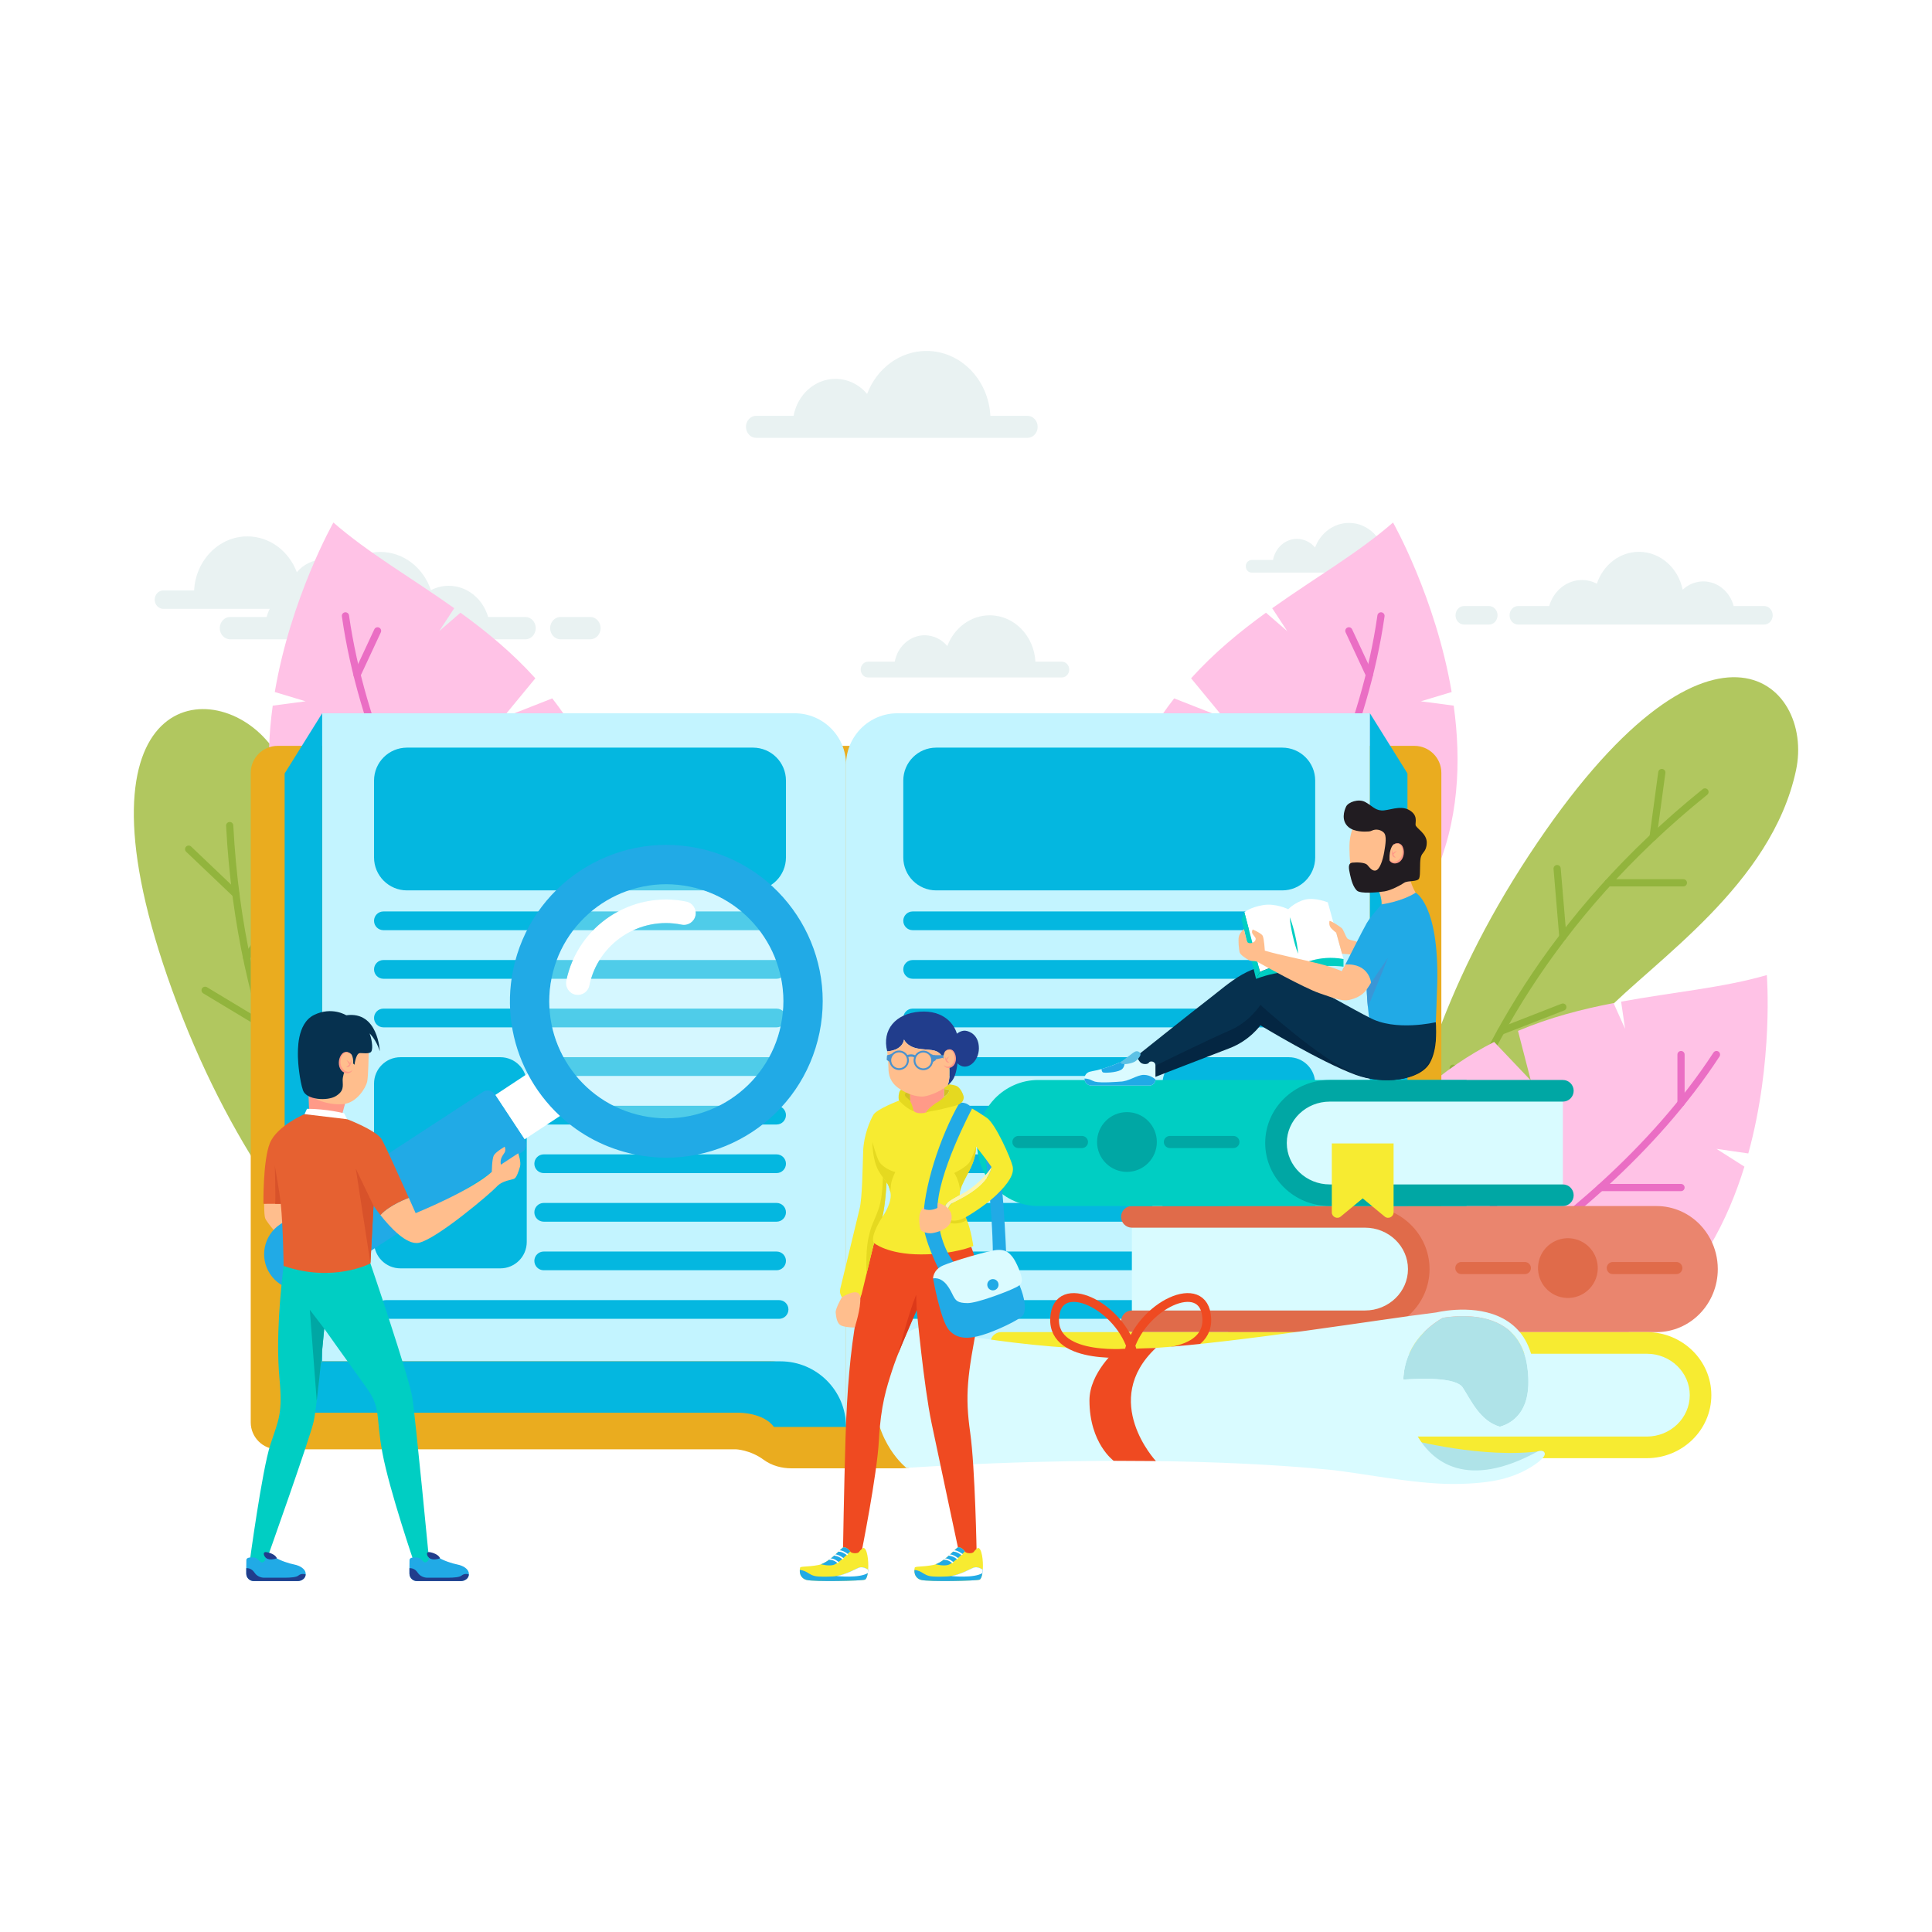 <svg width="600" height="600" viewBox="0 0 600 600" fill="none" xmlns="http://www.w3.org/2000/svg">
<rect x="0" y="0" width="600" height="600" fill="#333333" stroke="none"/>
<g clip-path="url(#clip0_344_12726)">
<path d="M600 0H0V600H600V0Z" fill="white"/>
<path d="M269.575 205.488H277.874V205.487C278.736 200.814 282.571 197.29 287.172 197.29C289.963 197.29 292.464 198.582 294.199 200.632C296.311 195.031 301.421 191.089 307.38 191.089C314.941 191.089 321.144 197.46 321.557 205.488L329.78 205.489C331.038 205.489 332.055 206.585 332.055 207.937C332.055 209.289 331.037 210.385 329.78 210.385H269.575C268.317 210.385 267.3 209.29 267.3 207.937C267.3 206.585 268.319 205.488 269.575 205.488Z" fill="#E9F2F2"/>
<path d="M388.709 173.912H395.346V173.911C396.035 170.173 399.103 167.354 402.782 167.354C405.016 167.354 407.015 168.387 408.403 170.027C410.093 165.547 414.18 162.395 418.946 162.395C424.994 162.395 429.955 167.49 430.285 173.911V173.912H436.864C437.869 173.912 438.684 174.788 438.684 175.869C438.684 176.951 437.869 177.828 436.864 177.828H388.71C387.704 177.828 386.89 176.952 386.89 175.869C386.888 174.788 387.704 173.912 388.709 173.912Z" fill="#E9F2F2"/>
<path d="M234.845 129.131H246.453L246.455 129.128C247.661 122.591 253.026 117.66 259.461 117.66C263.367 117.66 266.864 119.468 269.293 122.335C272.247 114.5 279.396 108.986 287.733 108.986C298.311 108.986 306.989 117.898 307.566 129.13L319.071 129.132C320.831 129.132 322.255 130.664 322.255 132.556C322.255 134.447 320.829 135.979 319.071 135.979H234.846C233.088 135.979 231.662 134.446 231.662 132.556C231.66 130.663 233.085 129.131 234.845 129.131Z" fill="#E9F2F2"/>
<path d="M462.395 193.974H454.705C453.223 193.974 452.023 192.683 452.023 191.089C452.023 189.496 453.225 188.205 454.705 188.205H462.395C463.877 188.205 465.077 189.496 465.077 191.089C465.077 192.682 463.877 193.974 462.395 193.974Z" fill="#E9F2F2"/>
<path d="M547.846 188.203H538.406C538.404 188.201 538.404 188.199 538.404 188.195C537.246 183.795 533.469 180.563 528.992 180.563C526.53 180.563 524.284 181.533 522.568 183.148C521.223 176.424 515.658 171.377 508.991 171.377C502.967 171.377 497.847 175.5 495.915 181.271C494.513 180.533 492.953 180.132 491.308 180.132C486.515 180.132 482.466 183.517 481.122 188.195C481.121 188.197 481.121 188.2 481.121 188.203H471.488C470.006 188.203 468.806 189.496 468.806 191.088C468.806 192.682 470.007 193.973 471.488 193.973H547.848C549.329 193.973 550.53 192.682 550.53 191.088C550.528 189.496 549.328 188.203 547.846 188.203Z" fill="#E9F2F2"/>
<path d="M120.9 183.37H111.223V183.367C110.219 177.918 105.745 173.808 100.381 173.808C97.126 173.808 94.211 175.315 92.186 177.705C89.724 171.174 83.765 166.578 76.816 166.578C67.998 166.578 60.766 174.006 60.284 183.367V183.369L50.695 183.37C49.229 183.37 48.042 184.648 48.042 186.223C48.042 187.799 49.23 189.077 50.695 189.077H120.899C122.364 189.077 123.552 187.799 123.552 186.223C123.553 184.647 122.365 183.37 120.9 183.37Z" fill="#E9F2F2"/>
<path d="M174.071 198.54H183.304C185.083 198.54 186.525 196.99 186.525 195.076C186.525 193.163 185.083 191.611 183.304 191.611H174.071C172.293 191.611 170.851 193.162 170.851 195.076C170.851 196.99 172.293 198.54 174.071 198.54Z" fill="#E9F2F2"/>
<path d="M71.472 191.613H82.807C82.808 191.609 82.808 191.607 82.809 191.603C84.2 186.319 88.736 182.44 94.112 182.44C97.067 182.44 99.764 183.604 101.825 185.543C103.44 177.469 110.121 171.411 118.127 171.411C125.359 171.411 131.508 176.362 133.827 183.289C135.511 182.403 137.383 181.923 139.358 181.923C145.112 181.923 149.973 185.987 151.589 191.603C151.59 191.605 151.59 191.609 151.591 191.613H163.158C164.936 191.613 166.379 193.163 166.379 195.077C166.379 196.99 164.936 198.541 163.158 198.541H71.472C69.693 198.541 68.251 196.991 68.251 195.077C68.251 193.163 69.692 191.613 71.472 191.613Z" fill="#E9F2F2"/>
<path d="M434.751 416.22C434.751 416.22 419.332 349.851 474.973 265.383C530.615 180.915 563.64 211.765 557.765 239.239C550.167 274.77 513.963 298.176 497.766 314.993C475.445 338.168 445.476 379.35 442.459 408.175C439.444 437.001 434.751 416.22 434.751 416.22Z" fill="#B1C75F"/>
<path d="M437.698 423.205C437.698 423.205 432.964 323.707 529.499 245.942" stroke="#92B43D" stroke-width="2.235" stroke-miterlimit="10" stroke-linecap="round"/>
<path d="M513.375 259.984L516.092 239.91" stroke="#92B43D" stroke-width="2.235" stroke-miterlimit="10" stroke-linecap="round"/>
<path d="M499.403 274.165H522.795" stroke="#92B43D" stroke-width="2.235" stroke-miterlimit="10" stroke-linecap="round"/>
<path d="M485.362 290.942L483.579 269.742" stroke="#92B43D" stroke-width="2.235" stroke-miterlimit="10" stroke-linecap="round"/>
<path d="M466.126 320.256L485.362 312.757" stroke="#92B43D" stroke-width="2.235" stroke-miterlimit="10" stroke-linecap="round"/>
<path d="M452.202 349.996L451.288 331.751" stroke="#92B43D" stroke-width="2.235" stroke-miterlimit="10" stroke-linecap="round"/>
<path d="M153.758 432.959C153.758 432.959 90.948 406.55 55.126 311.958C19.304 217.367 63.656 208.692 82.472 229.555C106.805 256.536 104.548 299.59 108.68 322.57C114.374 354.238 130.173 402.658 151.76 421.998C173.345 441.338 153.758 432.959 153.758 432.959Z" fill="#B1C75F"/>
<path d="M161.146 434.666C161.146 434.666 77.756 380.182 71.334 256.387" stroke="#92B43D" stroke-width="2.235" stroke-miterlimit="10" stroke-linecap="round"/>
<path d="M73.26 277.681L58.586 263.714" stroke="#92B43D" stroke-width="2.235" stroke-miterlimit="10" stroke-linecap="round"/>
<path d="M76.56 297.313L90.27 278.362" stroke="#92B43D" stroke-width="2.235" stroke-miterlimit="10" stroke-linecap="round"/>
<path d="M81.921 318.523L63.7 307.541" stroke="#92B43D" stroke-width="2.235" stroke-miterlimit="10" stroke-linecap="round"/>
<path d="M94.397 351.291L99.597 331.311" stroke="#92B43D" stroke-width="2.235" stroke-miterlimit="10" stroke-linecap="round"/>
<path d="M110.332 380.005L95.013 370.051" stroke="#92B43D" stroke-width="2.235" stroke-miterlimit="10" stroke-linecap="round"/>
<path d="M542.952 358.213L533.058 356.779L541.746 362.316C536.612 378.955 527.937 395.849 513.35 408.197L500.357 403.37L505.895 413.761C486.4 426.472 458.151 431.782 417.311 421.806C417.311 421.806 410.513 393.503 422.272 365.789L433.842 367.277L426.414 357.476C430.061 351.121 434.861 344.968 441.11 339.349C448.577 332.645 456.261 327.538 464.024 323.582L475.407 335.556L471.424 320.15C481.346 315.954 491.334 313.393 501.108 311.516L504.684 319.518L503.452 311.069C519.545 308.112 535.034 306.784 548.705 302.814C548.705 302.814 550.836 329.548 542.952 358.213Z" fill="#FFC2E6"/>
<path d="M417.31 421.806C417.31 421.806 493.956 387.394 533.063 327.505" stroke="#EA6EC4" stroke-width="2.235" stroke-miterlimit="10" stroke-linecap="round"/>
<path d="M460.549 354.432L466.806 392.811" stroke="#EA6EC4" stroke-width="2.235" stroke-miterlimit="10" stroke-linecap="round"/>
<path d="M497.058 368.799H522.056" stroke="#EA6EC4" stroke-width="2.235" stroke-miterlimit="10" stroke-linecap="round"/>
<path d="M522.057 342.576V327.505" stroke="#EA6EC4" stroke-width="2.235" stroke-miterlimit="10" stroke-linecap="round"/>
<path d="M85.339 214.914L94.912 217.796L84.698 219.143C82.318 236.393 83.04 255.369 91.041 272.726L104.856 273.843L95.445 280.92C107.74 300.679 131.098 317.432 172.327 325.653C172.327 325.653 190.45 302.876 191.509 272.79L180.393 269.247L191.268 263.505C190.648 256.205 188.9 248.598 185.612 240.866C181.677 231.633 176.874 223.757 171.511 216.891L156.134 222.931L166.255 210.653C159.037 202.656 151.066 196.112 143.002 190.28L136.38 196.021L141.067 188.885C127.732 179.402 114.256 171.653 103.544 162.276C103.544 162.276 90.31 185.603 85.339 214.914Z" fill="#FFC2E6"/>
<path d="M172.327 325.653C172.327 325.653 117.409 262.069 107.282 191.264" stroke="#EA6EC4" stroke-width="2.235" stroke-miterlimit="10" stroke-linecap="round"/>
<path d="M161.617 246.316L139.726 278.454" stroke="#EA6EC4" stroke-width="2.235" stroke-miterlimit="10" stroke-linecap="round"/>
<path d="M122.458 243.904L99.803 233.338" stroke="#EA6EC4" stroke-width="2.235" stroke-miterlimit="10" stroke-linecap="round"/>
<path d="M110.886 209.574L117.255 195.916" stroke="#EA6EC4" stroke-width="2.235" stroke-miterlimit="10" stroke-linecap="round"/>
<path d="M450.821 214.914L441.248 217.796L451.462 219.143C453.842 236.393 453.121 255.369 445.119 272.726L431.305 273.843L440.715 280.92C428.42 300.679 405.062 317.432 363.833 325.653C363.833 325.653 345.71 302.876 344.651 272.79L355.767 269.247L344.893 263.505C345.512 256.205 347.26 248.598 350.548 240.866C354.483 231.633 359.287 223.757 364.649 216.891L380.026 222.931L369.905 210.653C377.123 202.656 385.094 196.112 393.158 190.28L399.781 196.021L395.093 188.885C408.429 179.402 421.905 171.653 432.616 162.276C432.616 162.276 445.849 185.603 450.821 214.914Z" fill="#FFC2E6"/>
<path d="M363.832 325.653C363.832 325.653 418.75 262.069 428.877 191.264" stroke="#EA6EC4" stroke-width="2.235" stroke-miterlimit="10" stroke-linecap="round"/>
<path d="M374.542 246.316L396.434 278.454" stroke="#EA6EC4" stroke-width="2.235" stroke-miterlimit="10" stroke-linecap="round"/>
<path d="M413.701 243.904L436.357 233.338" stroke="#EA6EC4" stroke-width="2.235" stroke-miterlimit="10" stroke-linecap="round"/>
<path d="M425.273 209.574L418.903 195.916" stroke="#EA6EC4" stroke-width="2.235" stroke-miterlimit="10" stroke-linecap="round"/>
<path d="M453.469 268.158L453.459 268.161" stroke="#79CDFB" stroke-width="0.271" stroke-miterlimit="10"/>
<path d="M447.625 240.019V441.742C447.625 446.353 443.887 450.09 439.277 450.09H296.967C296.967 450.09 292.576 450.235 288.337 453.342C285.853 455.163 282.781 456.001 279.701 456.001H245.793C242.715 456.001 239.644 455.163 237.163 453.342C232.931 450.235 228.527 450.09 228.527 450.09H86.236C81.615 450.09 77.868 446.343 77.868 441.722V240.019C77.868 235.387 81.623 231.631 86.256 231.631H439.237C443.869 231.631 447.625 235.386 447.625 240.019Z" fill="#EAAC1F"/>
<path d="M246.78 221.513H190.423H100.055V422.774H239.516C248.336 422.774 262.749 434.33 262.749 443.15V237.482C262.749 228.663 255.6 221.513 246.78 221.513Z" fill="#C3F4FF"/>
<path d="M100.055 221.513V422.774L88.401 438.744V240.199L100.055 221.513Z" fill="#04B7E0"/>
<path d="M100.055 422.774L88.4 438.743H229.698C229.698 438.743 237.167 438.743 240.349 443.149H262.75C262.75 431.895 253.627 422.773 242.374 422.773H100.055V422.774Z" fill="#04B7E0"/>
<path d="M278.72 221.513H335.076H425.445V422.774H285.982C277.162 422.774 262.75 434.33 262.75 443.15V237.482C262.75 228.663 269.9 221.513 278.72 221.513Z" fill="#C3F4FF"/>
<path d="M425.444 221.513V422.774L437.099 438.744V240.199L425.444 221.513Z" fill="#04B7E0"/>
<path d="M425.445 422.774L437.099 438.743H295.802C295.802 438.743 288.333 438.743 285.15 443.149H262.75C262.75 431.895 271.872 422.773 283.126 422.773H425.445V422.774Z" fill="#04B7E0"/>
<path d="M233.851 276.519H126.396C120.744 276.519 116.162 271.937 116.162 266.285V242.416C116.162 236.764 120.744 232.182 126.396 232.182H233.851C239.503 232.182 244.085 236.764 244.085 242.416V266.285C244.085 271.937 239.503 276.519 233.851 276.519Z" fill="#04B7E0"/>
<path d="M241.177 288.875H119.07C117.464 288.875 116.162 287.573 116.162 285.967C116.162 284.362 117.464 283.06 119.07 283.06H241.178C242.784 283.06 244.086 284.362 244.086 285.967C244.085 287.573 242.783 288.875 241.177 288.875Z" fill="#04B7E0"/>
<path d="M241.177 303.963H119.07C117.464 303.963 116.162 302.661 116.162 301.055C116.162 299.449 117.464 298.147 119.07 298.147H241.178C242.784 298.147 244.086 299.449 244.086 301.055C244.085 302.661 242.783 303.963 241.177 303.963Z" fill="#04B7E0"/>
<path d="M241.177 319.05H119.07C117.464 319.05 116.162 317.748 116.162 316.142C116.162 314.537 117.464 313.235 119.07 313.235H241.178C242.784 313.235 244.086 314.537 244.086 316.142C244.085 317.748 242.783 319.05 241.177 319.05Z" fill="#04B7E0"/>
<path d="M241.177 334.138H168.857C167.251 334.138 165.949 332.836 165.949 331.23C165.949 329.625 167.251 328.323 168.857 328.323H241.177C242.783 328.323 244.085 329.625 244.085 331.23C244.085 332.836 242.783 334.138 241.177 334.138Z" fill="#04B7E0"/>
<path d="M241.177 349.225H168.857C167.251 349.225 165.949 347.923 165.949 346.318C165.949 344.712 167.251 343.41 168.857 343.41H241.177C242.783 343.41 244.085 344.712 244.085 346.318C244.085 347.923 242.783 349.225 241.177 349.225Z" fill="#04B7E0"/>
<path d="M241.177 364.313H168.857C167.251 364.313 165.949 363.011 165.949 361.405C165.949 359.8 167.251 358.498 168.857 358.498H241.177C242.783 358.498 244.085 359.8 244.085 361.405C244.085 363.011 242.783 364.313 241.177 364.313Z" fill="#04B7E0"/>
<path d="M241.177 379.401H168.857C167.251 379.401 165.949 378.099 165.949 376.493C165.949 374.887 167.251 373.585 168.857 373.585H241.177C242.783 373.585 244.085 374.887 244.085 376.493C244.085 378.099 242.783 379.401 241.177 379.401Z" fill="#04B7E0"/>
<path d="M241.177 394.488H168.857C167.251 394.488 165.949 393.186 165.949 391.58C165.949 389.975 167.251 388.673 168.857 388.673H241.177C242.783 388.673 244.085 389.975 244.085 391.58C244.085 393.186 242.783 394.488 241.177 394.488Z" fill="#04B7E0"/>
<path d="M241.951 409.576H119.842C118.237 409.576 116.935 408.274 116.935 406.668C116.935 405.063 118.237 403.761 119.842 403.761H241.951C243.556 403.761 244.858 405.063 244.858 406.668C244.858 408.274 243.556 409.576 241.951 409.576Z" fill="#04B7E0"/>
<path d="M155.387 393.902H124.363C119.834 393.902 116.162 390.23 116.162 385.702V336.525C116.162 331.995 119.834 328.325 124.363 328.325H155.387C159.917 328.325 163.587 331.997 163.587 336.525V385.702C163.589 390.23 159.917 393.902 155.387 393.902Z" fill="#04B7E0"/>
<path d="M290.757 276.519H398.212C403.864 276.519 408.446 271.937 408.446 266.285V242.416C408.446 236.764 403.864 232.182 398.212 232.182H290.757C285.105 232.182 280.523 236.764 280.523 242.416V266.285C280.523 271.937 285.105 276.519 290.757 276.519Z" fill="#04B7E0"/>
<path d="M283.429 288.875H405.537C407.143 288.875 408.445 287.573 408.445 285.967C408.445 284.362 407.143 283.06 405.537 283.06H283.429C281.823 283.06 280.521 284.362 280.521 285.967C280.523 287.573 281.823 288.875 283.429 288.875Z" fill="#04B7E0"/>
<path d="M283.429 303.963H405.537C407.143 303.963 408.445 302.661 408.445 301.055C408.445 299.449 407.143 298.147 405.537 298.147H283.429C281.823 298.147 280.521 299.449 280.521 301.055C280.523 302.661 281.823 303.963 283.429 303.963Z" fill="#04B7E0"/>
<path d="M283.429 319.05H405.537C407.143 319.05 408.445 317.748 408.445 316.142C408.445 314.537 407.143 313.235 405.537 313.235H283.429C281.823 313.235 280.521 314.537 280.521 316.142C280.523 317.748 281.823 319.05 283.429 319.05Z" fill="#04B7E0"/>
<path d="M283.429 334.138H355.749C357.355 334.138 358.657 332.836 358.657 331.23C358.657 329.625 357.355 328.323 355.749 328.323H283.429C281.823 328.323 280.521 329.625 280.521 331.23C280.523 332.836 281.823 334.138 283.429 334.138Z" fill="#04B7E0"/>
<path d="M283.429 349.225H355.749C357.355 349.225 358.657 347.923 358.657 346.318C358.657 344.712 357.355 343.41 355.749 343.41H283.429C281.823 343.41 280.521 344.712 280.521 346.318C280.523 347.923 281.823 349.225 283.429 349.225Z" fill="#04B7E0"/>
<path d="M283.429 364.313H355.749C357.355 364.313 358.657 363.011 358.657 361.405C358.657 359.8 357.355 358.498 355.749 358.498H283.429C281.823 358.498 280.521 359.8 280.521 361.405C280.523 363.011 281.823 364.313 283.429 364.313Z" fill="#04B7E0"/>
<path d="M283.429 379.401H355.749C357.355 379.401 358.657 378.099 358.657 376.493C358.657 374.887 357.355 373.585 355.749 373.585H283.429C281.823 373.585 280.521 374.887 280.521 376.493C280.523 378.099 281.823 379.401 283.429 379.401Z" fill="#04B7E0"/>
<path d="M283.429 394.488H355.749C357.355 394.488 358.657 393.186 358.657 391.58C358.657 389.975 357.355 388.673 355.749 388.673H283.429C281.823 388.673 280.521 389.975 280.521 391.58C280.523 393.186 281.823 394.488 283.429 394.488Z" fill="#04B7E0"/>
<path d="M282.657 409.576H404.765C406.371 409.576 407.673 408.274 407.673 406.668C407.673 405.063 406.371 403.761 404.765 403.761H282.657C281.051 403.761 279.749 405.063 279.749 406.668C279.749 408.274 281.051 409.576 282.657 409.576Z" fill="#04B7E0"/>
<path d="M369.221 393.902H400.245C404.775 393.902 408.447 390.23 408.447 385.702V336.525C408.447 331.995 404.775 328.325 400.245 328.325H369.221C364.691 328.325 361.021 331.997 361.021 336.525V385.702C361.019 390.23 364.691 393.902 369.221 393.902Z" fill="#04B7E0"/>
<path d="M381.43 374.55V413.7H514.44C524.954 413.7 533.476 404.928 533.476 394.124C533.476 390.807 532.668 387.673 531.251 384.931C530.361 383.221 529.223 381.643 527.904 380.274C524.445 376.735 519.681 374.55 514.44 374.55H381.43Z" fill="#EA856E"/>
<path d="M495.929 396.052C497.163 391.077 494.131 386.044 489.157 384.81C484.182 383.576 479.149 386.608 477.915 391.583C476.681 396.557 479.713 401.59 484.687 402.824C489.662 404.058 494.695 401.026 495.929 396.052Z" fill="#E06B4A"/>
<path d="M500.869 395.687H520.601C521.639 395.687 522.48 394.845 522.48 393.807C522.48 392.769 521.639 391.928 520.601 391.928H500.869C499.831 391.928 498.99 392.769 498.99 393.807C498.99 394.845 499.831 395.687 500.869 395.687Z" fill="#E06B4A"/>
<path d="M453.831 395.687H473.563C474.601 395.687 475.442 394.845 475.442 393.807C475.442 392.769 474.601 391.928 473.563 391.928H453.831C452.793 391.928 451.952 392.769 451.952 393.807C451.952 394.845 452.793 395.687 453.831 395.687Z" fill="#E06B4A"/>
<path d="M351.514 410.344H423.92C433.138 410.344 440.61 403.082 440.61 394.126C440.61 385.169 433.138 377.908 423.92 377.908H351.514" fill="#D9FBFF"/>
<path d="M351.514 413.7H423.921C434.97 413.7 443.962 404.918 443.962 394.124C443.962 383.332 434.971 374.549 423.921 374.549H351.514C349.663 374.549 348.162 376.052 348.162 377.906C348.162 379.76 349.663 381.264 351.514 381.264H423.921C431.275 381.264 437.258 387.034 437.258 394.124C437.258 401.215 431.275 406.985 423.921 406.985H351.514C349.663 406.985 348.162 408.488 348.162 410.342C348.162 412.198 349.662 413.7 351.514 413.7Z" fill="#E06B4A"/>
<path d="M455.45 335.4V374.55H322.44C311.926 374.55 303.404 365.778 303.404 354.974C303.404 351.658 304.212 348.523 305.629 345.781C306.519 344.071 307.657 342.493 308.976 341.124C312.436 337.585 317.2 335.4 322.44 335.4H455.45Z" fill="#00CEC3"/>
<path d="M359.263 354.658C359.263 359.783 355.109 363.937 349.984 363.937C344.859 363.937 340.704 359.783 340.704 354.658C340.704 349.532 344.859 345.378 349.984 345.378C355.109 345.378 359.263 349.532 359.263 354.658Z" fill="#00A7A4"/>
<path d="M336.01 356.537H316.279C315.241 356.537 314.399 355.696 314.399 354.658C314.399 353.62 315.241 352.778 316.279 352.778H336.01C337.048 352.778 337.889 353.62 337.889 354.658C337.891 355.696 337.048 356.537 336.01 356.537Z" fill="#00A7A4"/>
<path d="M383.048 356.537H363.317C362.279 356.537 361.438 355.696 361.438 354.658C361.438 353.62 362.279 352.778 363.317 352.778H383.048C384.086 352.778 384.928 353.62 384.928 354.658C384.928 355.696 384.086 356.537 383.048 356.537Z" fill="#00A7A4"/>
<path d="M485.368 371.192H412.961C403.744 371.192 396.271 363.931 396.271 354.974C396.271 346.018 403.744 338.756 412.961 338.756H485.368" fill="#D9FBFF"/>
<path d="M485.368 374.55H412.961C401.912 374.55 392.92 365.769 392.92 354.975C392.92 344.182 401.91 335.399 412.961 335.399H485.368C487.218 335.399 488.719 336.903 488.719 338.757C488.719 340.611 487.218 342.114 485.368 342.114H412.961C405.606 342.114 399.623 347.884 399.623 354.975C399.623 362.065 405.606 367.835 412.961 367.835H485.368C487.218 367.835 488.719 369.339 488.719 371.193C488.718 373.047 487.218 374.55 485.368 374.55Z" fill="#00A7A4"/>
<path d="M430.012 377.806L423.198 372.162L416.384 377.806C415.279 378.721 413.606 377.935 413.606 376.499V355.109H432.79V376.498C432.791 377.934 431.118 378.721 430.012 377.806Z" fill="#F7EB31"/>
<path d="M310.93 449.494H511.434C520.651 449.494 528.124 442.232 528.124 433.276C528.124 424.319 520.651 417.058 511.434 417.058H310.93" fill="#D9FBFF"/>
<path d="M310.93 452.851H511.433C522.484 452.851 531.474 444.07 531.474 433.276C531.474 422.483 522.484 413.7 511.433 413.7H310.93C309.079 413.7 307.578 415.204 307.578 417.058C307.578 418.912 309.079 420.415 310.93 420.415H511.433C518.788 420.415 524.771 426.185 524.771 433.276C524.771 440.367 518.788 446.136 511.433 446.136H310.93C309.079 446.136 307.578 447.64 307.578 449.494C307.578 451.348 309.079 452.851 310.93 452.851Z" fill="#F7EB31"/>
<path d="M436.056 420.416H310.93V446.136H436.056V420.416Z" fill="white"/>
<path d="M436.056 435.809L361.249 438.805H436.056V435.809Z" fill="#C9EEF4"/>
<path d="M310.93 426.407H379.639L310.93 429.569V426.407Z" fill="#C9EEF4"/>
<path d="M437.619 447.002C437.619 447.002 460.553 453.191 478.917 450.595C478.917 450.595 473.005 456.613 467.576 457.736C462.146 458.86 441.302 459.546 438.245 455.927C435.185 452.306 437.619 447.002 437.619 447.002Z" fill="#AFE3E8"/>
<path d="M470.99 440.047C469.433 441.646 467.575 442.564 465.818 443.083C459.648 441.325 456.832 434.855 454.255 430.901C452.159 427.686 441.275 428.045 435.803 428.444C436.262 417.979 443.132 412.109 448.085 409.253C452.078 408.613 460.945 407.836 467.297 412.109C471.191 414.745 473.568 418.939 474.326 424.55C475.284 431.58 474.166 436.812 470.99 440.047Z" fill="#AFE3E8"/>
<path d="M350.476 420.083C350.476 420.083 375.439 422.912 374.773 409.432C374.107 395.952 354.137 405.438 350.476 420.083Z" stroke="#EF4A21" stroke-width="2.726" stroke-miterlimit="10"/>
<path d="M477.563 450.751C456.095 462.494 444.571 454.805 439.339 444.36C442.315 444.38 446.11 444.54 449.604 445.119C452.001 445.538 454.158 445.718 456.054 445.759C456.094 445.759 457.113 445.779 458.211 445.799C459.329 445.799 460.528 445.819 460.967 445.819C463.463 445.819 468.636 445.299 472.39 441.465C476.044 437.751 477.363 431.959 476.304 424.271C475.465 418.08 472.789 413.426 468.396 410.451C460.168 404.899 448.605 407.017 446.029 407.595C428.375 409.772 385.678 416.781 357.978 418.679C325.026 420.915 285.585 412.169 285.585 412.169C285.585 412.169 271.105 415.923 271.366 432.139C271.606 448.375 281.511 455.864 281.511 455.864C356.241 451.032 403.432 455.545 412.678 456.423C421.905 457.302 438.739 460.857 451.102 460.857C463.464 460.857 468.955 458.861 472.57 457.183C476.184 455.485 480.059 452.689 479.739 451.371C479.44 450.053 477.563 450.751 477.563 450.751ZM448.086 409.253C452.08 408.613 460.948 407.835 467.278 412.109C471.192 414.745 473.568 418.939 474.328 424.55C475.287 431.58 474.168 436.812 470.973 440.047C469.435 441.645 467.578 442.563 465.801 443.083C459.649 441.325 456.834 434.855 454.258 430.901C452.161 427.686 441.277 428.045 435.785 428.444C436.263 417.979 443.133 412.109 448.086 409.253Z" fill="#D9FBFF"/>
<path d="M346.827 419.044C346.827 419.044 338.34 426.298 338.34 434.896C338.34 448.237 345.87 453.667 345.87 453.667L358.976 453.74C358.976 453.74 341.502 435.02 358.976 418.608L346.827 419.044Z" fill="#EF4A21"/>
<path d="M351.821 420.083C351.821 420.083 326.858 422.912 327.524 409.432C328.189 395.952 348.159 405.438 351.821 420.083Z" stroke="#EF4A21" stroke-width="2.726" stroke-miterlimit="10"/>
<path d="M445.908 319.388C445.908 319.388 446.54 325.593 444.074 330.063C440.988 335.655 429.509 336.935 420.975 333.79C410.09 329.779 391.42 318.418 391.42 318.418C391.42 318.418 388.161 323.134 381.801 325.548C375.441 327.963 353.618 336.452 353.618 336.452L351.36 333.78C351.36 333.78 370.79 316.112 375.916 312.61C381.042 309.108 389.902 301.596 397.307 304.76C404.712 307.923 422.631 317.015 425.153 318.033L445.908 319.388Z" fill="#042642"/>
<path d="M445.908 317.449C445.908 317.449 446.54 324.402 444.074 329.411C440.988 335.676 429.509 337.111 420.975 333.588C410.09 329.095 391.42 312.071 391.42 312.071C391.42 312.071 388.161 317.356 381.801 320.061C375.441 322.767 356.954 331.855 356.954 331.855L354.082 332.891L351.36 329.284C351.36 329.284 370.79 313.779 375.916 309.855C381.042 305.931 389.902 297.514 397.307 301.057C404.712 304.601 422.631 314.789 425.153 315.929L445.908 317.449Z" fill="#06314F"/>
<path d="M336.792 334.948C336.792 336.148 337.768 337.124 338.971 337.124H356.946C357.989 337.124 358.834 336.279 358.838 335.236C358.843 333.748 358.843 331.79 358.834 330.917C358.816 329.421 357.054 329.457 356.812 329.987C356.569 330.518 355.22 330.639 354.412 330.131C353.608 329.624 352.802 327.677 352.802 327.677C352.128 327.134 351.715 327.848 349.854 328.922C349.669 329.03 349.463 329.142 349.234 329.259C347.516 330.14 344.677 331.272 342.066 332.004C341.531 332.157 341.005 332.288 340.502 332.4C339.797 332.558 339.019 332.666 338.372 332.854C337.906 332.993 337.51 333.272 337.231 333.64C336.954 334.008 336.792 334.463 336.792 334.948Z" fill="#DBFBFF"/>
<path d="M336.792 334.948C336.792 336.148 337.768 337.124 338.971 337.124H356.946C357.989 337.124 358.834 336.279 358.838 335.236C358.838 335.236 357.409 333.812 355.217 333.812C353.028 333.812 350.562 335.915 347.766 335.915C347.766 335.915 341.92 336.41 340.055 335.915C339.232 335.698 338.338 334.948 336.792 334.948Z" fill="#21AAE6"/>
<path d="M342.067 332.004C342.067 332.004 342.13 332.769 342.495 333.024C342.858 333.276 346.485 333.137 348.058 332.306C349.631 331.479 349.235 329.259 349.235 329.259C347.519 330.14 344.679 331.272 342.067 332.004Z" fill="#21AAE6"/>
<path d="M352.54 326.577C353.123 326.313 353.842 326.554 354.106 327.138C354.178 327.298 354.212 327.471 354.17 327.641C354.02 328.24 353.137 329.322 352.336 329.757C351.437 330.244 349.19 330.73 348.254 330.318C347.51 329.991 349.744 328.604 350.777 327.809C351.347 327.369 352.027 326.808 352.54 326.577Z" fill="#5CC1E5"/>
<path d="M386.45 283.275L391.292 301.865C391.292 301.865 397.747 298.592 403.968 299.667C403.968 299.667 409.34 296.412 417.235 297.837L412.367 280.236C412.367 280.236 408.38 278.622 405.296 279.382C402.209 280.142 400.071 282.37 400.071 282.37C400.071 282.37 396.183 280.426 392.241 281.091C388.299 281.757 386.45 283.275 386.45 283.275Z" fill="white"/>
<path d="M385.573 285.535L390.08 304L391.292 301.866L386.45 283.275L385.573 285.535Z" fill="#00CEC3"/>
<path d="M400.546 284.86C401.269 286.681 401.769 288.553 402.213 290.439C402.635 292.329 403.001 294.232 403.14 296.188C402.416 294.366 401.916 292.494 401.474 290.608C401.052 288.718 400.687 286.815 400.546 284.86Z" fill="#00CEC3"/>
<path d="M390.08 304C398.172 300.916 404.263 301.866 404.263 301.866C409.233 299.033 417.234 300.207 417.234 300.207V297.837C409.339 296.412 403.967 299.667 403.967 299.667C397.747 298.593 391.291 301.865 391.291 301.865L390.08 304Z" fill="#00CEC3"/>
<path d="M412.889 286.005C412.889 286.005 412.563 287.357 413.371 288.231C414.177 289.104 414.971 289.652 414.971 289.652L416.78 296.189C416.78 296.189 419.842 296.403 420.649 296.616C421.455 296.83 422.95 293.91 422.192 292.985C421.432 292.06 418.918 292.151 418.348 291.345C417.778 290.538 417.194 288.635 416.663 288.212C416.074 287.742 413.522 285.977 412.889 286.005Z" fill="#FFBE8D"/>
<path d="M438.091 273.673C438.091 273.673 438.615 275.556 439.659 277.233C440.703 278.909 433.915 282.136 431.4 281.709C428.885 281.281 429.075 280.854 429.075 280.854C429.075 280.854 429.217 279.43 428.339 277.032C427.461 274.636 436.381 271.729 438.091 273.673Z" fill="#FFBE8D"/>
<path d="M439.659 277.232C439.659 277.232 446.901 281 446.351 305.299C446.278 308.566 445.909 317.45 445.909 317.45C445.909 317.45 433.251 320.488 425.151 315.931C425.151 315.931 424.455 310.045 424.455 307.23C424.455 307.23 425.192 306.106 425.797 305.197C425.797 305.197 423.79 300.774 417.811 299.54C417.811 299.54 423.285 288.686 424.472 286.646C425.659 284.605 429.076 280.855 429.076 280.855C429.076 280.855 435.34 280.018 439.659 277.232Z" fill="#21AAE6"/>
<path d="M431.035 297.452C431.035 297.452 425.878 305.014 424.453 307.229C424.453 307.229 424.597 310.646 424.811 312.734C424.811 312.734 429.247 302.087 431.035 297.452Z" fill="#3A96D6"/>
<path d="M416.757 301.62C416.757 301.62 419.075 302.325 419.613 303.369C419.613 303.369 419.378 301.274 417.39 300.368L416.757 301.62Z" fill="#FF9A88"/>
<path d="M417.809 299.539L416.757 301.62C416.757 301.62 413.976 300.394 409.992 299.365C404.676 297.994 397.342 296.592 392.81 295.236C392.81 295.236 392.572 291.367 392.122 290.585C391.671 289.801 389.061 288.662 389.061 288.662C389.061 288.662 388.721 289.018 388.846 289.654C388.959 290.232 389.962 291.066 389.962 291.528C389.962 292.501 388.991 292.79 388.682 292.862C388.373 292.933 387.515 293.077 387.231 292.271C386.946 291.464 386.316 288.524 386.316 288.524C386.316 288.524 384.957 289.706 384.719 290.917C384.482 292.128 384.767 294.833 384.957 295.687C385.146 296.542 386.927 297.656 387.876 298.18C388.826 298.703 389.585 298.18 390.7 298.82C391.816 299.461 404.82 306.724 409.709 308.432C414.598 310.141 416.956 310.963 418.822 310.584C420.689 310.205 423.113 309.263 424.455 307.23L425.796 305.197C425.796 305.197 425.226 299.078 417.809 299.539Z" fill="#FFBE8D"/>
<path d="M419.986 257.585C419.986 257.585 419.328 259.163 419.137 261.504C418.948 263.845 419.299 268.186 419.299 268.186L427.585 272.737L431.382 266.979C431.382 266.979 432.426 258.024 432.331 257.961C432.236 257.897 423.25 254.512 423.25 254.512L419.986 257.585Z" fill="#FFBE8D"/>
<path d="M426.052 257.959C425.752 258.106 425.426 258.191 425.094 258.217C423.758 258.327 420.601 258.395 418.789 256.853C416.448 254.86 417.397 251.821 418.062 250.461C418.727 249.1 421.922 247.961 423.979 249.069C426.036 250.176 426.922 251.537 429.011 251.695C431.099 251.854 434.802 249.955 437.586 251.537C440.37 253.119 439.548 255.113 439.612 256.157C439.675 257.201 443.155 258.784 443.093 261.726C443.029 264.669 441.542 264.574 441.194 266.441C440.846 268.308 441.194 271.504 440.752 272.737C440.309 273.971 437.208 273.37 436.068 274.162C434.929 274.953 431.954 276.503 429.992 276.82C428.03 277.137 422.492 277.674 421.386 276.567C420.278 275.459 419.708 273.624 419.266 271.599C418.823 269.573 418.538 268.055 420.056 267.897C421.576 267.738 423.948 267.865 424.613 268.593C425.278 269.321 426.156 270.673 427.319 270.317C428.482 269.961 429.424 267.232 429.866 264.669C430.309 262.105 430.721 259.542 429.74 258.562C428.84 257.664 427.286 257.356 426.052 257.959Z" fill="#211C21"/>
<path d="M431.521 266.945C431.557 267.884 433.333 268.415 434.66 267.227C436.12 265.92 435.995 263.32 435.035 262.389C434.038 261.422 432.655 262.361 432.655 262.361C432.655 262.361 431.39 263.523 431.521 266.945Z" fill="#FFBE8D"/>
<path d="M432.29 264.347C432.324 264.077 432.372 263.902 432.372 263.902L432.413 263.908C432.413 263.908 432.407 264.085 432.435 264.348C432.455 264.534 432.489 264.763 432.551 264.99C432.567 264.965 432.579 264.939 432.598 264.916C432.682 264.828 432.79 264.759 432.893 264.693C433.299 264.414 433.76 264.304 433.76 264.304L433.778 264.341C433.778 264.341 433.683 264.407 433.552 264.519C433.424 264.633 433.251 264.777 433.108 264.942C433.035 265.023 432.983 265.119 432.927 265.193C432.866 265.264 432.803 265.321 432.743 265.373C432.732 265.383 432.724 265.39 432.714 265.398C432.768 265.493 432.828 265.582 432.882 265.66C432.965 265.773 433.041 265.875 433.12 265.963C433.163 266.002 433.2 266.043 433.236 266.081C433.277 266.115 433.312 266.145 433.341 266.169C433.402 266.218 433.438 266.256 433.438 266.256L433.428 266.296C433.428 266.296 433.382 266.305 433.294 266.307C433.251 266.308 433.196 266.31 433.134 266.301C433.076 266.285 433.008 266.266 432.935 266.238C432.862 266.212 432.796 266.159 432.72 266.109C432.646 266.057 432.591 265.98 432.528 265.906C432.428 265.741 432.365 265.549 432.327 265.362C432.248 264.988 432.25 264.617 432.29 264.347Z" fill="#FF9A88"/>
<path d="M432.673 262.388C432.673 262.388 432.824 262.29 433.118 262.184C433.405 262.084 433.864 261.959 434.352 262.115C434.59 262.192 434.823 262.352 435.001 262.57C435.11 262.695 435.166 262.809 435.238 262.942C435.307 263.079 435.36 263.226 435.406 263.38C435.58 263.999 435.585 264.713 435.418 265.373C435.337 265.703 435.2 266.015 435.032 266.294C434.868 266.57 434.638 266.814 434.434 266.998L434.239 267.158C434.174 267.208 434.121 267.236 434.065 267.278C434.012 267.32 433.947 267.35 433.886 267.383C433.825 267.418 433.765 267.453 433.701 267.476C433.453 267.584 433.2 267.641 432.962 267.647C432.484 267.658 432.088 267.479 431.862 267.294C431.745 267.203 431.672 267.107 431.624 267.042C431.577 266.973 431.552 266.937 431.552 266.937L431.493 266.957C431.493 266.957 431.504 267.003 431.526 267.089C431.548 267.176 431.602 267.299 431.701 267.441C431.798 267.581 431.946 267.741 432.156 267.867C432.363 267.994 432.627 268.102 432.933 268.14C433.238 268.181 433.579 268.146 433.911 268.035C434.082 267.983 434.239 267.909 434.404 267.812C434.482 267.762 434.575 267.71 434.642 267.657L434.839 267.5C435.129 267.221 435.368 266.932 435.538 266.576C435.705 266.226 435.838 265.858 435.902 265.479C436.041 264.724 435.985 263.946 435.748 263.27C435.686 263.102 435.615 262.94 435.528 262.788C435.44 262.64 435.328 262.476 435.22 262.378C434.984 262.133 434.696 261.974 434.412 261.908C433.833 261.779 433.369 261.962 433.081 262.088C432.788 262.222 432.64 262.336 432.64 262.336L432.673 262.388Z" fill="#FF9A88"/>
<path d="M271.426 386.028C271.426 386.028 267.883 398.384 265.981 409.014C264.079 419.643 263.044 431.693 262.583 446.609C262.122 461.525 261.776 482.724 261.776 482.724H267.422C267.422 482.724 272.377 458.183 272.953 447.237C273.529 436.292 275.372 430.877 276.985 425.808C278.598 420.738 281.594 413.941 284.705 406.797C284.705 406.797 286.894 430.453 289.314 441.985C291.734 453.517 297.955 482.725 297.955 482.725H303.313C303.313 482.725 302.856 455.847 301.297 444.848C299.656 433.268 300.376 427.249 303.832 409.679C306.127 398.006 301.62 387.239 301.62 387.239L271.426 386.028Z" fill="#EF4A21"/>
<path d="M284.532 402.072C284.532 402.072 284.595 405.637 284.705 406.796C284.705 406.796 279.855 417.995 278.931 420.421C278.931 420.421 281.997 408.293 284.532 402.072Z" fill="#DD3919"/>
<path d="M259.816 489.456L259.789 489.46C260.051 489.487 266.867 490.186 269.498 488.533C269.329 489.612 269.031 490.414 268.592 490.583C267.662 490.949 252.899 491.298 250.455 490.658C250.36 490.633 250.264 490.603 250.169 490.566C249.281 490.25 248.821 489.649 248.589 489.023C248.582 489.006 248.578 488.992 248.572 488.975C248.558 488.936 248.548 488.899 248.534 488.861C248.396 488.401 248.372 487.938 248.385 487.568C248.396 487.265 248.433 487.022 248.462 486.894C248.572 486.359 250.667 486.68 254.11 486.041C254.401 485.993 254.691 485.906 254.978 485.802V485.795C255.921 485.453 256.865 484.861 257.739 484.198H257.743C258.845 483.358 259.844 482.4 260.594 481.678C261.25 481.042 261.721 480.586 261.921 480.536C262.577 480.374 263.608 481.106 264.033 481.816C264.461 482.531 266.463 482.525 266.812 481.944C267.154 481.356 268.099 480.718 268.099 480.718C269.273 480.648 269.819 484.578 269.615 487.499C269.342 487.302 267.946 486.341 266.625 486.894C265.336 487.434 262.723 488.98 259.816 489.456Z" fill="#F7EB31"/>
<path d="M254.978 485.796V485.804C254.978 485.804 257.328 486.443 258.87 485.992C260.421 485.54 264.033 481.817 264.033 481.817C263.607 481.11 262.576 480.377 261.92 480.539C261.316 480.684 258.156 484.645 254.978 485.796Z" fill="#21AAE6"/>
<path d="M263.102 482.739C263.102 482.739 261.656 481.614 260.591 481.679" stroke="white" stroke-width="0.463" stroke-miterlimit="10" stroke-linecap="round"/>
<path d="M261.718 484.016C261.718 484.016 260.673 483.077 259.262 482.929" stroke="white" stroke-width="0.463" stroke-miterlimit="10" stroke-linecap="round"/>
<path d="M260.217 485.233C260.217 485.233 259.045 484.13 257.739 484.2" stroke="white" stroke-width="0.463" stroke-miterlimit="10" stroke-linecap="round"/>
<path d="M269.615 487.5C269.588 487.862 269.546 488.212 269.498 488.533C269.328 489.612 269.031 490.414 268.592 490.583C267.662 490.949 252.899 491.298 250.455 490.658C249.698 490.462 248.927 489.901 248.571 488.975C248.556 488.936 248.547 488.899 248.532 488.861C248.404 488.488 248.345 488.056 248.38 487.568C248.38 487.568 248.38 487.568 248.384 487.568C248.439 487.568 248.996 487.568 249.998 487.969C250.845 488.311 251.65 489.151 253.119 489.466C254.367 489.728 256.863 489.666 258.608 489.583C259.001 489.566 259.392 489.521 259.779 489.458C259.779 489.458 259.782 489.458 259.786 489.458L259.814 489.455C262.72 488.977 265.334 487.433 266.622 486.893C267.945 486.342 269.342 487.303 269.615 487.5Z" fill="#21AAE6"/>
<path d="M269.615 487.5C269.587 487.862 269.545 488.212 269.497 488.533C266.867 490.186 260.051 489.487 259.788 489.46L259.816 489.456C262.722 488.978 265.336 487.434 266.624 486.894C267.944 486.342 269.341 487.303 269.615 487.5Z" fill="white"/>
<path d="M295.418 489.456L295.39 489.46C295.653 489.487 302.469 490.186 305.099 488.533C304.93 489.612 304.632 490.414 304.193 490.583C303.263 490.949 288.501 491.298 286.058 490.658C285.963 490.633 285.867 490.603 285.772 490.566C284.884 490.25 284.423 489.649 284.192 489.023C284.184 489.006 284.181 488.992 284.175 488.975C284.16 488.936 284.151 488.899 284.136 488.861C283.998 488.401 283.974 487.938 283.988 487.568C283.998 487.265 284.036 487.022 284.063 486.894C284.174 486.359 286.269 486.68 289.712 486.041C290.002 485.993 290.292 485.906 290.579 485.802V485.795C291.522 485.453 292.467 484.861 293.34 484.198H293.344C294.447 483.358 295.445 482.4 296.195 481.678C296.852 481.042 297.322 480.586 297.522 480.536C298.179 480.374 299.21 481.106 299.634 481.816C300.063 482.531 302.064 482.525 302.414 481.944C302.756 481.356 303.699 480.718 303.699 480.718C304.874 480.648 305.42 484.578 305.217 487.499C304.943 487.302 303.548 486.341 302.226 486.894C300.938 487.434 298.324 488.98 295.418 489.456Z" fill="#F7EB31"/>
<path d="M290.58 485.796V485.804C290.58 485.804 292.931 486.443 294.474 485.992C296.024 485.54 299.636 481.817 299.636 481.817C299.21 481.11 298.18 480.377 297.523 480.539C296.918 480.684 293.758 484.645 290.58 485.796Z" fill="#21AAE6"/>
<path d="M298.705 482.739C298.705 482.739 297.259 481.614 296.193 481.679" stroke="white" stroke-width="0.463" stroke-miterlimit="10" stroke-linecap="round"/>
<path d="M297.32 484.016C297.32 484.016 296.276 483.077 294.863 482.929" stroke="white" stroke-width="0.463" stroke-miterlimit="10" stroke-linecap="round"/>
<path d="M295.818 485.233C295.818 485.233 294.645 484.13 293.34 484.2" stroke="white" stroke-width="0.463" stroke-miterlimit="10" stroke-linecap="round"/>
<path d="M305.217 487.5C305.189 487.862 305.147 488.212 305.099 488.533C304.93 489.612 304.632 490.414 304.193 490.583C303.263 490.949 288.501 491.298 286.057 490.658C285.3 490.462 284.53 489.901 284.173 488.975C284.159 488.936 284.149 488.899 284.135 488.861C284.007 488.488 283.948 488.056 283.983 487.568C283.983 487.568 283.983 487.568 283.986 487.568C284.041 487.568 284.598 487.568 285.6 487.969C286.447 488.311 287.253 489.151 288.721 489.466C289.969 489.728 292.465 489.666 294.21 489.583C294.604 489.566 294.995 489.521 295.383 489.458C295.383 489.458 295.386 489.458 295.39 489.458L295.417 489.455C298.324 488.977 300.937 487.433 302.226 486.893C303.547 486.342 304.943 487.303 305.217 487.5Z" fill="#21AAE6"/>
<path d="M305.216 487.5C305.189 487.862 305.147 488.212 305.099 488.533C302.468 490.186 295.652 489.487 295.39 489.46L295.417 489.456C298.324 488.978 300.937 487.434 302.226 486.894C303.547 486.342 304.943 487.303 305.216 487.5Z" fill="white"/>
<path d="M305.42 354.245C305.42 354.245 308.239 373.485 308.356 390.077H312.506C312.506 390.077 311.443 361.32 308.962 354.245C306.482 347.169 305.42 354.245 305.42 354.245Z" fill="#21AAE6"/>
<path d="M314.487 362.205C313.914 359.731 309.223 349.077 306.482 347.169C303.427 345.046 299.973 343.056 298.418 342.579C296.859 342.103 279.263 341.781 279.263 341.781C279.263 341.781 272.291 344.422 271.254 346.191C270.217 347.961 268.23 352.527 268.057 357.597C267.884 362.668 267.798 372.028 266.934 375.484C266.263 378.166 262.575 393.493 260.954 400.226C260.535 401.974 261.618 403.728 263.37 404.138L263.715 404.217C265.451 404.622 267.186 403.554 267.603 401.826L269.087 395.701V395.697L271.427 386.026C271.427 386.026 275.603 389.569 286.031 389.569C296.459 389.569 302.276 386.977 302.276 386.977C302.276 386.977 301.585 381.964 300.261 378.913C300.137 378.626 300.009 378.336 299.877 378.034C303.009 376.261 307.125 373.347 309.535 371.018C313.05 367.621 315.065 364.683 314.487 362.205ZM273.985 378.032C274.991 374.271 275.333 367.179 275.333 367.179C275.834 367.912 276.213 368.721 276.525 370.273C277.103 373.152 274.776 376.87 273.985 378.032ZM295.495 373.756C294.168 374.679 293.749 377.79 293.749 377.79C293.262 376.867 293.262 375.139 293.749 374.13C294.24 373.124 298.056 371.178 298.056 371.178C298.067 370.759 298.107 370.334 298.19 369.906C298.293 369.343 298.46 368.772 298.705 368.198C300.374 364.279 302.967 361.312 303.14 356.083C303.14 356.083 306.21 359.884 307.938 362.436C306.6 369.045 296.819 372.834 295.495 373.756Z" fill="#F7EB31"/>
<path d="M301.897 344.261C301.897 344.261 290.83 365.003 291.157 375.916C291.486 386.829 296.341 392.162 296.341 392.162L291.647 394.408C291.647 394.408 286.723 384.819 286.721 379.372C286.716 369.003 291.916 353.042 297.964 342.493C297.964 342.493 300.308 341.944 301.897 344.261Z" fill="#21AAE6"/>
<path d="M293.406 335.137C293.351 335.469 293.313 335.977 293.285 336.568L293.268 337.028C293.254 337.332 293.244 337.647 293.237 337.965L293.23 338.186C293.209 339.006 293.199 339.824 293.181 340.467C293.177 340.55 293.164 340.64 293.136 340.73C292.807 341.884 290.671 343.609 289.078 344.643C288.396 345.09 287.813 345.408 287.519 345.5C286.593 345.79 284.671 345.943 283.745 345.048C283.745 345.048 283.745 345.044 283.741 345.04C283.631 344.937 283.534 344.816 283.458 344.678C283.05 343.959 282.784 342.846 282.631 342.006C282.51 341.331 282.455 340.833 282.455 340.833V337.104C283.569 333.309 293.568 334.114 293.406 335.137Z" fill="#FF9A88"/>
<path d="M276.525 370.273C276.214 368.721 275.834 367.912 275.332 367.179C274.717 366.277 273.915 365.492 272.837 363.588C270.881 360.132 270.936 354.66 270.936 354.66C270.936 354.66 272.262 359.643 273.183 360.997C274.105 362.35 276.668 363.733 278.052 363.963C278.052 363.963 277.188 365.648 276.799 367.304C276.628 368.03 276.525 370.273 276.525 370.273Z" fill="#E5D920"/>
<path d="M275.332 367.179C275.332 367.179 274.99 374.273 273.985 378.032C273.656 378.519 273.345 379.017 273.058 379.532C272.063 381.319 270.407 384.717 271.426 386.027L269.086 395.697C268.903 387.402 269.48 385.163 270.217 382.352C270.953 379.545 272.663 376.895 273.428 373.365C274.189 369.836 274.167 365.636 274.167 365.636L275.332 367.179Z" fill="#E5D920"/>
<path d="M307.937 362.437C306.599 369.045 296.818 372.834 295.493 373.757C294.166 374.679 293.747 377.79 293.747 377.79C293.26 376.867 293.26 375.139 293.747 374.13C294.238 373.124 298.054 371.178 298.054 371.178C304.833 367.68 307.937 362.437 307.937 362.437Z" fill="#FFF5AB"/>
<path d="M299.877 378.036C296.01 380.069 294.24 378.711 293.75 377.789C293.75 377.789 293.916 379.221 294.672 379.664C295.428 380.107 298.137 380.257 300.261 378.913L299.877 378.036Z" fill="#E5D920"/>
<path d="M303.14 356.084C302.967 361.314 300.375 364.279 298.705 368.199C298.46 368.773 298.293 369.343 298.19 369.907C297.948 366.574 296.341 364.28 296.341 364.28C296.341 364.28 300.201 362.466 301.124 360.854C302.044 359.239 303.14 356.084 303.14 356.084Z" fill="#E5D920"/>
<path d="M261.459 402.849C261.459 402.849 259.358 406.478 259.531 407.717C259.703 408.955 259.816 411.173 261.459 411.749C263.102 412.325 265.435 412.262 265.435 412.262C265.435 412.262 267.436 406.277 267.155 402.848C266.875 399.42 261.459 402.849 261.459 402.849Z" fill="#FFBE8D"/>
<path d="M293.584 374.553C293.584 374.553 291.975 373.615 291.242 373.556L291.153 375.11C291.153 375.11 289.058 376.319 286.931 375.469L287 374.834C287 374.834 286.116 375.383 285.684 376.895C285.252 378.407 285.569 381.071 285.857 381.821C286.145 382.569 288.132 383.145 289.4 382.973C290.667 382.8 294.716 381.895 295.427 378.991C296.14 376.089 293.584 374.553 293.584 374.553Z" fill="#FFBE8D"/>
<path d="M282.633 342.005C283.276 342.803 283.718 344.909 283.743 345.04C283.746 345.044 283.746 345.047 283.746 345.047C282.498 344.909 279.232 342.158 279.118 341.498C279.004 340.834 279.032 339.597 279.464 338.788C279.896 337.983 282.458 337.579 282.458 337.579" fill="#E5D920"/>
<path d="M282.747 342.006C282.747 342.002 282.747 342.002 282.744 341.999C282.084 341.179 280.874 340.561 281.001 339.897C281.132 339.237 282.163 338.905 282.571 338.919V340.835C282.571 340.835 282.627 341.331 282.747 342.006Z" fill="#D1C024"/>
<path d="M293.96 340.008C293.829 340.101 293.521 340.384 293.137 340.73C293.164 340.64 293.179 340.55 293.181 340.467C293.199 339.824 293.209 339.004 293.23 338.186C293.23 338.186 294.672 338.241 294.758 338.607C294.844 338.973 294.315 339.752 293.96 340.008Z" fill="#D1C024"/>
<path d="M296.514 343.426C294.747 343.848 291.48 344.77 289.443 345.048C288.558 345.169 287.52 345.5 287.52 345.5C287.983 344.601 290.178 342.763 291.042 342.362C291.591 342.106 292.473 341.329 293.137 340.73C293.521 340.384 293.828 340.101 293.96 340.008C294.316 339.752 294.844 338.974 294.758 338.607C294.672 338.241 293.23 338.186 293.23 338.186L293.238 337.965L293.269 337.028L293.286 336.568C293.286 336.568 296.113 336.8 297.15 337.291C298.186 337.782 299.223 339.855 299.278 340.66C299.338 341.466 299.05 342.82 296.514 343.426Z" fill="#E5D920"/>
<path d="M295.881 335.363C295.46 335.988 294.92 336.563 294.315 337.081C295.058 335.024 294.931 332.598 294.844 331.329C294.758 330.065 294.067 330.697 292.57 328.076C291.07 325.453 288.104 326.289 284.821 325.598C281.538 324.907 280.76 322.833 280.76 322.833C280.128 326.403 275.53 326.508 275.53 326.508C273.818 319.809 278.14 314.738 285.6 314.192C293.221 313.632 296.619 318.24 297.338 321.637C297.561 322.694 298.128 332.037 295.881 335.363Z" fill="#213D8C"/>
<path d="M294.315 337.081C291.702 339.32 287.821 340.548 286.417 340.548C284.689 340.548 282.055 339.987 279.204 338.042C276.353 336.096 275.921 333.594 275.921 331.776C275.921 329.965 275.529 326.508 275.529 326.508C275.529 326.508 280.126 326.405 280.759 322.833C280.759 322.833 281.537 324.907 284.82 325.598C288.103 326.289 291.069 325.453 292.569 328.076C294.066 330.696 294.757 330.063 294.843 331.329C294.931 332.598 295.059 335.024 294.315 337.081Z" fill="#FFBE8D"/>
<path d="M297.176 321.007C297.176 321.007 298.417 319.981 299.771 320.096C301.124 320.212 304.034 321.422 304.006 325.613C303.977 329.803 300.053 332.981 297.348 330.226C294.643 327.47 297.176 321.007 297.176 321.007Z" fill="#213D8C"/>
<path d="M290.292 327.726C289.594 327.652 288.934 327.215 288.934 327.215V327.218C288.602 326.873 288.183 326.6 287.694 326.441C286.343 325.998 284.906 326.561 284.183 327.715C283.205 327.229 282.202 327.49 281.78 327.642C281.057 326.516 279.648 325.966 278.314 326.388C277.824 326.543 277.403 326.812 277.067 327.155V327.151C277.067 327.151 276.402 327.582 275.704 327.65C275.568 327.664 275.46 327.769 275.451 327.905L275.373 329.022C275.364 329.137 275.429 329.246 275.536 329.292C275.735 329.377 276.056 329.551 276.248 329.84L276.251 329.844C276.274 329.962 276.302 330.079 276.339 330.197C276.844 331.793 278.55 332.677 280.146 332.172C281.742 331.666 282.627 329.96 282.122 328.364C282.113 328.338 282.101 328.313 282.093 328.286C282.446 328.17 283.185 328.007 283.878 328.357C283.876 328.366 283.872 328.373 283.869 328.381C283.348 329.972 284.217 331.686 285.808 332.207C287.399 332.728 289.113 331.86 289.634 330.268C289.672 330.151 289.701 330.034 289.724 329.916L289.727 329.912C289.923 329.626 290.244 329.455 290.445 329.371C290.552 329.327 290.618 329.219 290.61 329.102L290.543 327.985C290.534 327.847 290.427 327.74 290.292 327.726ZM279.974 331.628C278.678 332.039 277.29 331.32 276.88 330.024C276.47 328.728 277.188 327.341 278.484 326.93C279.78 326.519 281.168 327.239 281.578 328.535C281.988 329.831 281.271 331.217 279.974 331.628ZM289.092 330.089C288.669 331.381 287.276 332.088 285.983 331.664C284.691 331.241 283.984 329.848 284.408 328.555C284.831 327.263 286.224 326.556 287.517 326.98C288.81 327.403 289.516 328.796 289.092 330.089Z" fill="#4992CE"/>
<path d="M293.764 328.31L290.105 329.099V327.697H293.764V328.31Z" fill="#4992CE"/>
<path d="M293.16 330.817C293.331 331.655 295.007 331.867 296.021 330.604C297.137 329.214 296.639 326.897 295.638 326.203C294.599 325.483 293.497 326.532 293.497 326.532C293.497 326.532 292.533 327.764 293.16 330.817Z" fill="#FFBE8D"/>
<path d="M293.464 328.37C293.456 328.122 293.473 327.959 293.473 327.959L293.51 327.958C293.51 327.958 293.531 328.118 293.594 328.35C293.641 328.513 293.704 328.715 293.794 328.909C293.805 328.885 293.811 328.859 293.825 328.836C293.888 328.745 293.974 328.667 294.057 328.591C294.38 328.28 294.777 328.114 294.777 328.114L294.799 328.145C294.799 328.145 294.723 328.218 294.622 328.338C294.524 328.459 294.389 328.615 294.287 328.784C294.233 328.867 294.202 328.961 294.161 329.036C294.117 329.11 294.07 329.17 294.023 329.225C294.015 329.234 294.009 329.243 294.002 329.252C294.064 329.329 294.131 329.4 294.193 329.462C294.284 329.551 294.367 329.633 294.451 329.699C294.495 329.726 294.535 329.758 294.573 329.788C294.614 329.812 294.65 329.833 294.68 329.85C294.742 329.886 294.781 329.914 294.781 329.914L294.778 329.951C294.778 329.951 294.737 329.966 294.659 329.98C294.62 329.987 294.571 329.997 294.515 329.997C294.46 329.993 294.397 329.986 294.327 329.971C294.257 329.958 294.19 329.921 294.116 329.886C294.041 329.851 293.98 329.79 293.913 329.732C293.798 329.599 293.713 329.436 293.651 329.274C293.521 328.951 293.468 328.619 293.464 328.37Z" fill="#FF9A88"/>
<path d="M293.517 326.552C293.517 326.552 293.638 326.442 293.886 326.303C294.129 326.171 294.522 325.991 294.984 326.058C295.21 326.091 295.443 326.2 295.635 326.37C295.751 326.466 295.819 326.559 295.903 326.669C295.985 326.781 296.055 326.906 296.119 327.037C296.368 327.566 296.478 328.207 296.427 328.825C296.403 329.135 296.326 329.435 296.217 329.709C296.11 329.982 295.941 330.235 295.785 330.431L295.633 330.603C295.583 330.659 295.54 330.691 295.495 330.737C295.455 330.781 295.401 330.819 295.35 330.858C295.301 330.899 295.252 330.938 295.198 330.968C294.991 331.102 294.772 331.192 294.559 331.232C294.132 331.314 293.749 331.211 293.519 331.079C293.401 331.014 293.321 330.939 293.268 330.888C293.215 330.833 293.188 330.804 293.188 330.804L293.139 330.83C293.139 330.83 293.155 330.87 293.188 330.944C293.221 331.019 293.289 331.122 293.397 331.235C293.506 331.346 293.662 331.469 293.869 331.55C294.075 331.634 294.328 331.691 294.607 331.68C294.887 331.671 295.188 331.59 295.47 331.44C295.615 331.369 295.746 331.278 295.879 331.165C295.943 331.109 296.017 331.049 296.069 330.991L296.223 330.821C296.442 330.527 296.614 330.233 296.713 329.887C296.812 329.549 296.875 329.198 296.877 328.848C296.889 328.15 296.723 327.46 296.41 326.887C296.328 326.746 296.241 326.611 296.14 326.487C296.039 326.366 295.914 326.237 295.803 326.164C295.554 325.979 295.272 325.878 295.006 325.862C294.467 325.834 294.078 326.066 293.838 326.221C293.596 326.386 293.481 326.51 293.481 326.51L293.517 326.552Z" fill="#FF9A88"/>
<path d="M289.774 397.002C289.774 397.002 292.078 410.079 294.729 413.074C297.379 416.07 301.009 415.782 304.983 414.63C308.958 413.478 317.118 409.718 317.829 408.292C318.751 406.449 318.228 403.076 316.617 399.117C315.007 395.158 292.54 394.87 289.774 397.002Z" fill="#21AAE6"/>
<path d="M289.774 397.002C289.774 397.002 289.729 394.407 292.827 393.027C295.926 391.647 307.057 388.361 309.62 388.188C312.183 388.015 313.249 388.879 314.431 390.348C315.612 391.817 317.368 395.965 317.368 397.52C317.368 399.075 316.072 399.536 314.287 400.371C312.501 401.207 303.486 404.72 300.46 404.691C297.436 404.663 296.832 403.943 296.053 402.474C295.276 401.005 293.52 396.512 289.774 397.002Z" fill="#DBFBFF"/>
<path d="M310.106 398.987C310.106 399.953 309.322 400.736 308.356 400.736C307.39 400.736 306.606 399.953 306.606 398.987C306.606 398.021 307.39 397.237 308.356 397.237C309.322 397.237 310.106 398.021 310.106 398.987Z" fill="#21AAE6"/>
<path d="M82.038 373.851C82.038 373.851 81.993 376.847 82.311 378.209C82.629 379.571 87.879 385.291 87.879 385.291L89.165 372.671L82.038 373.851Z" fill="#FFBE8D"/>
<path d="M153.805 340.056L162.904 353.841L175.814 345.32L166.715 331.535L153.805 340.056Z" fill="white"/>
<path d="M83.871 395.646C87.26 400.781 94.172 402.196 99.307 398.806L162.283 357.689C163.492 356.891 163.824 355.265 163.027 354.056L153.638 339.835C152.84 338.627 151.214 338.294 150.006 339.091L87.03 380.208C81.895 383.599 80.479 390.51 83.871 395.646Z" fill="#21AAE6"/>
<path d="M163.861 333.401C166.425 338.315 169.82 342.778 173.899 346.565C180.204 352.422 188.142 356.679 197.189 358.531C223.466 363.91 249.127 346.972 254.505 320.694C259.884 294.42 242.942 268.759 216.668 263.381C190.394 258.003 164.733 274.941 159.356 301.218C157.023 312.593 158.879 323.854 163.861 333.401ZM171.32 303.666C175.347 284.002 194.551 271.324 214.215 275.351C233.883 279.375 246.561 298.578 242.534 318.246C238.511 337.911 219.303 350.589 199.639 346.561C179.975 342.538 167.297 323.332 171.32 303.666Z" fill="#21AAE6"/>
<path opacity="0.3" d="M199.639 346.562C219.303 350.589 238.511 337.912 242.534 318.246C246.561 298.578 233.883 279.375 214.215 275.351C194.551 271.324 175.347 284.002 171.32 303.666C167.297 323.332 179.975 342.538 199.639 346.562ZM175.863 304.596C179.357 287.531 196.08 276.492 213.145 279.986C215.127 280.392 216.405 282.328 216.003 284.31C215.597 286.293 213.661 287.571 211.675 287.165C198.572 284.486 185.727 292.961 183.044 306.068C182.637 308.05 180.702 309.329 178.719 308.922C176.735 308.518 175.457 306.579 175.863 304.596Z" fill="white"/>
<path d="M178.718 308.921C180.701 309.328 182.636 308.05 183.043 306.066C185.726 292.96 198.571 284.484 211.674 287.164C213.66 287.571 215.595 286.293 216.002 284.309C216.405 282.327 215.127 280.391 213.144 279.984C196.079 276.491 179.357 287.531 175.862 304.595C175.457 306.579 176.735 308.518 178.718 308.921Z" fill="white"/>
<path d="M107.293 342.303L106.376 345.621H100.211L95.974 344.344L95.772 339.023L107.293 342.303Z" fill="#FF9A88"/>
<path d="M114.495 326.561C114.495 326.561 114.435 334.248 114.012 336.003C113.588 337.758 110.864 342.539 106.507 342.903C102.15 343.265 96.823 341.449 95.371 339.15C93.918 336.85 94.1 323.353 94.1 323.353L101.484 318.39C101.484 318.39 113.225 320.629 114.495 326.561Z" fill="#FFBE8D"/>
<path d="M117.945 326.44C117.945 326.44 117.46 313.911 107.535 315.303C107.535 315.303 103.057 312.484 97.549 315.195C92.041 317.905 92.525 326.56 92.525 328.255C92.525 329.95 93.056 335.579 94.091 338.605C95.127 341.632 101.718 341.994 104.294 340.405C106.87 338.817 106.461 337.363 106.416 335.458C106.37 333.551 108.277 328.468 110.092 330.669C110.092 330.669 110.5 327.241 111.681 327.059C112.318 326.961 114.7 327.423 115.268 326.628C116.042 325.546 115.256 321.99 114.769 320.932C114.769 320.932 116.764 322.717 117.945 326.44Z" fill="#06314F"/>
<path d="M109.353 332.4C109.117 333.344 107.202 333.504 106.11 332.017C104.908 330.382 105.589 327.77 106.76 327.031C107.978 326.263 109.179 327.51 109.179 327.51C109.179 327.51 110.215 328.957 109.353 332.4Z" fill="#FFBE8D"/>
<path d="M109.125 329.602C109.147 329.32 109.136 329.134 109.136 329.134L109.094 329.131C109.094 329.131 109.063 329.314 108.979 329.574C108.917 329.758 108.836 329.983 108.723 330.201C108.712 330.172 108.706 330.143 108.692 330.115C108.626 330.009 108.53 329.915 108.441 329.826C108.089 329.457 107.645 329.248 107.645 329.248L107.62 329.283C107.62 329.283 107.702 329.37 107.811 329.511C107.917 329.653 108.062 329.837 108.171 330.034C108.227 330.131 108.26 330.239 108.302 330.327C108.349 330.412 108.399 330.483 108.449 330.547C108.458 330.559 108.465 330.569 108.473 330.58C108.399 330.665 108.319 330.742 108.247 330.809C108.139 330.906 108.04 330.994 107.942 331.066C107.89 331.096 107.843 331.129 107.799 331.159C107.751 331.185 107.709 331.207 107.674 331.225C107.602 331.263 107.557 331.293 107.557 331.293L107.558 331.335C107.558 331.335 107.603 331.354 107.692 331.374C107.737 331.385 107.792 331.399 107.855 331.402C107.918 331.398 107.991 331.393 108.07 331.381C108.151 331.371 108.229 331.331 108.315 331.295C108.401 331.259 108.473 331.193 108.553 331.131C108.689 330.985 108.794 330.804 108.873 330.623C109.033 330.259 109.109 329.884 109.125 329.602Z" fill="#FF9A88"/>
<path d="M109.156 327.532C109.156 327.532 109.024 327.4 108.748 327.23C108.479 327.068 108.04 326.844 107.512 326.899C107.254 326.926 106.984 327.039 106.757 327.222C106.621 327.325 106.538 327.429 106.437 327.55C106.339 327.673 106.253 327.813 106.173 327.958C105.865 328.548 105.709 329.272 105.736 329.976C105.749 330.329 105.821 330.673 105.932 330.993C106.04 331.308 106.221 331.605 106.388 331.834L106.552 332.036C106.606 332.101 106.654 332.14 106.703 332.195C106.748 332.248 106.808 332.293 106.862 332.34C106.916 332.389 106.97 332.436 107.03 332.473C107.259 332.635 107.504 332.748 107.743 332.805C108.225 332.917 108.664 332.82 108.934 332.681C109.072 332.613 109.166 332.532 109.229 332.476C109.292 332.416 109.324 332.383 109.324 332.383L109.379 332.416C109.379 332.416 109.358 332.46 109.318 332.543C109.276 332.626 109.195 332.74 109.066 332.862C108.937 332.983 108.754 333.115 108.513 333.198C108.275 333.283 107.984 333.336 107.667 333.31C107.349 333.287 107.011 333.179 106.697 332.994C106.535 332.907 106.391 332.796 106.245 332.662C106.175 332.596 106.094 332.523 106.037 332.454L105.871 332.253C105.635 331.908 105.454 331.564 105.357 331.166C105.262 330.778 105.206 330.376 105.223 329.977C105.243 329.182 105.465 328.405 105.849 327.771C105.949 327.613 106.054 327.464 106.175 327.329C106.297 327.196 106.444 327.055 106.574 326.977C106.865 326.779 107.192 326.678 107.494 326.672C108.109 326.665 108.539 326.95 108.805 327.138C109.072 327.337 109.197 327.484 109.197 327.484L109.156 327.532Z" fill="#FF9A88"/>
<path d="M77.453 485.702H82.368C82.368 485.702 96.336 446.481 97.426 441.396C97.691 440.165 98.017 437.848 98.363 435.038V435.03C99.442 426.227 100.695 412.617 100.695 412.617C100.695 412.617 108.866 424.146 113.678 430.774C118.49 437.402 116.583 439.49 118.762 451.202C120.941 462.914 128.748 485.702 128.748 485.702H133.378C133.378 485.702 129.02 440.308 128.051 434.014C127.085 427.716 115.04 392.372 115.04 392.372L88.076 393.142C87.167 400.539 85.649 415.584 86.776 427.841C87.803 439.037 86.624 440.58 83.991 448.57C81.357 456.558 77.453 485.702 77.453 485.702Z" fill="#00CEC3"/>
<path d="M96.218 406.777L98.363 435.03C99.442 426.227 100.695 412.617 100.695 412.617L96.218 406.777Z" fill="#00A7A4"/>
<path d="M127.155 487.016C127.155 487.578 127.158 488.166 127.162 488.715C127.169 489.986 128.203 491.01 129.475 491.014H143.068C143.67 491.014 144.27 490.847 144.753 490.487C145.17 490.182 145.552 489.702 145.606 488.984C145.609 488.93 145.613 488.871 145.613 488.81C145.613 487.175 143.685 486.202 142.095 485.883C140.503 485.564 137.759 484.709 136.146 483.671C134.537 482.637 133.085 482.666 133.085 482.666L133.23 484.155C133.23 484.155 132.743 485.201 132.064 485.226C131.381 485.248 130.815 483.796 129.565 483.705C128.316 483.614 127.248 483.683 127.183 484.464C127.158 484.768 127.15 485.832 127.155 487.016Z" fill="#21AAE6"/>
<path d="M127.154 487.016C127.154 487.578 127.158 488.166 127.162 488.715C127.169 489.986 128.203 491.01 129.475 491.014H143.067C143.67 491.014 144.27 490.847 144.752 490.487C145.17 490.182 145.551 489.702 145.605 488.984V488.973C145.605 488.973 144.379 488.424 143.295 489.333C142.716 489.819 140.935 489.968 139.326 489.968C137.713 489.968 132.56 489.968 132.56 489.968C132.56 489.968 130.723 489.968 129.702 488.381C128.708 486.838 127.241 487.005 127.154 487.016Z" fill="#213D8C"/>
<path d="M136.651 483.972C136.651 483.972 135.307 484.446 134.263 484.25C133.219 484.053 132.848 483.437 132.674 482.956C132.575 482.681 132.425 481.912 133.378 482.026C134.332 482.138 136.339 482.81 136.651 483.972Z" fill="#213D8C"/>
<path d="M76.477 487.016C76.477 487.578 76.481 488.166 76.485 488.715C76.492 489.986 77.527 491.01 78.798 491.014H92.391C92.993 491.014 93.593 490.847 94.075 490.487C94.493 490.182 94.875 489.702 94.929 488.984C94.932 488.93 94.936 488.871 94.936 488.81C94.936 487.175 93.007 486.202 91.417 485.883C89.826 485.564 87.082 484.709 85.469 483.671C83.86 482.637 82.408 482.666 82.408 482.666L82.553 484.155C82.553 484.155 82.066 485.201 81.388 485.226C80.705 485.248 80.139 483.796 78.889 483.705C77.64 483.614 76.572 483.683 76.507 484.464C76.481 484.768 76.474 485.832 76.477 487.016Z" fill="#21AAE6"/>
<path d="M76.478 487.016C76.478 487.578 76.481 488.166 76.485 488.715C76.492 489.986 77.528 491.01 78.798 491.014H92.391C92.993 491.014 93.593 490.847 94.076 490.487C94.493 490.182 94.875 489.702 94.929 488.984V488.973C94.929 488.973 93.702 488.424 92.619 489.333C92.039 489.819 90.258 489.968 88.649 489.968C87.036 489.968 81.883 489.968 81.883 489.968C81.883 489.968 80.046 489.968 79.025 488.381C78.031 486.838 76.565 487.005 76.478 487.016Z" fill="#213D8C"/>
<path d="M85.975 483.972C85.975 483.972 84.631 484.446 83.587 484.25C82.543 484.053 82.173 483.437 81.999 482.956C81.899 482.681 81.749 481.912 82.702 482.026C83.654 482.138 85.662 482.81 85.975 483.972Z" fill="#213D8C"/>
<path d="M118.141 377.344C121.031 381.019 126.275 386.789 130.111 385.954C135.677 384.744 152.325 370.643 154.198 368.584C156.075 366.524 159.01 366.467 159.736 366.042C160.462 365.617 161.021 363.863 161.48 362.366C161.93 360.866 160.935 358.165 160.935 358.165L155.531 361.706C155.189 359.597 156.301 358.736 156.734 357.893C157.166 357.054 156.734 356.124 156.734 356.124C156.734 356.124 153.898 357.733 153.331 358.891C152.764 360.049 152.746 363.924 152.746 363.924C146.515 369.672 129.083 376.754 129.083 376.754C128.59 375.643 127.841 373.958 126.963 371.998C126.963 371.998 120.97 374.166 118.141 377.344Z" fill="#FFBE8D"/>
<path d="M81.811 373.85H87.197C87.923 380.994 88.075 393.142 88.075 393.142C103.51 398.454 115.039 392.371 115.039 392.371C115.493 383.474 116.009 374.456 116.009 374.456C116.009 374.456 116.833 375.688 118.141 377.344C120.97 374.166 126.963 371.998 126.963 371.998C123.966 365.302 119.475 355.348 118.491 353.756C117.22 351.697 111.652 349.093 108.141 347.702C104.629 346.312 94.584 346.007 94.584 346.007C94.584 346.007 85.989 349.638 83.809 355.027C81.629 360.414 81.811 373.85 81.811 373.85Z" fill="#E66131"/>
<path d="M116.009 374.456L110.5 362.956L115.04 392.371L116.009 374.456Z" fill="#D8522A"/>
<path d="M87.196 373.85C86.952 371.011 85.352 362.048 85.352 362.048C85.352 362.048 85.624 371.513 85.466 373.85H87.196Z" fill="#D8522A"/>
<path d="M107.814 347.585L106.868 345.737C106.868 345.737 101.33 344.345 95.338 344.345L94.582 346.008L107.814 347.585Z" fill="white"/>
</g>
<defs>
<clipPath id="clip0_344_12726">
<rect width="600" height="600" fill="white"/>
</clipPath>
</defs>
</svg>

